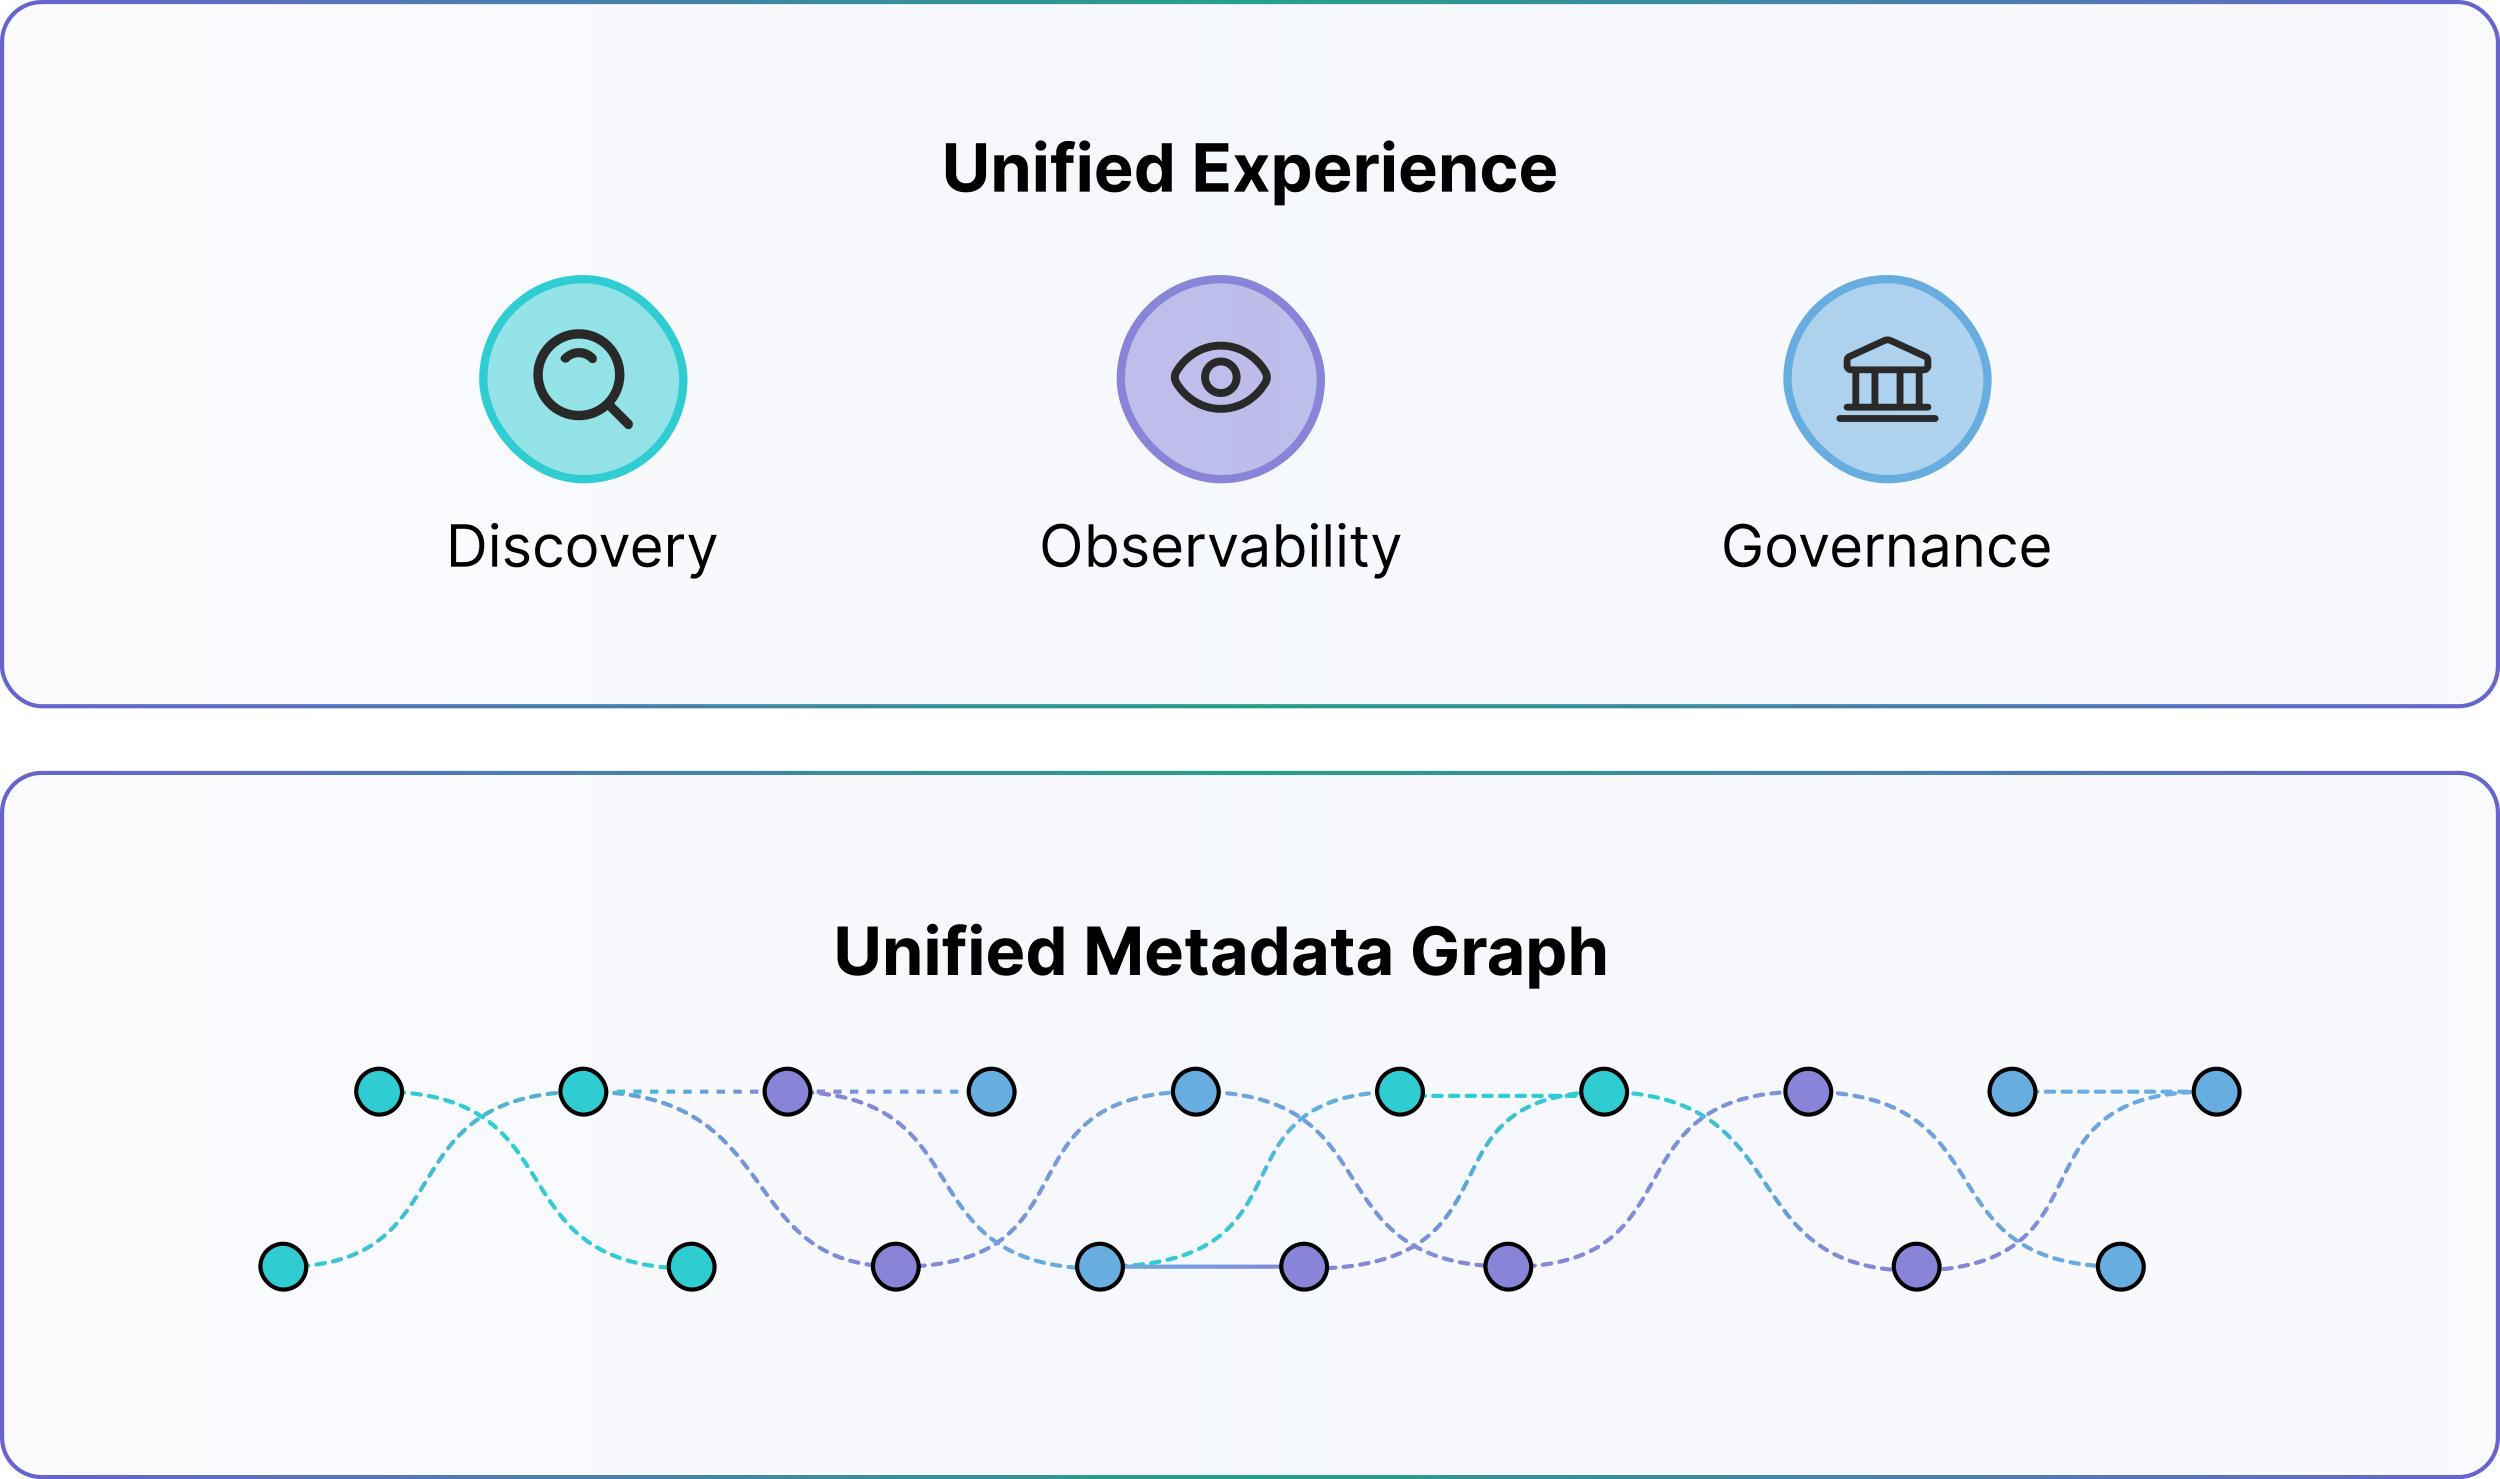<svg xmlns="http://www.w3.org/2000/svg" width="600" height="355" viewBox="0 0 600 355" fill="none"><rect x="0.5" y="0.5" width="599" height="169" rx="9.5" fill="url(#paint0_linear_7412_61108)" fill-opacity="0.15"></rect><rect x="0.5" y="0.5" width="599" height="169" rx="9.5" stroke="url(#paint1_linear_7412_61108)"></rect><path d="M234.199 34.364H236.659V41.92C236.659 42.769 236.456 43.511 236.051 44.148C235.65 44.784 235.087 45.28 234.364 45.636C233.64 45.989 232.797 46.165 231.835 46.165C230.869 46.165 230.025 45.989 229.301 45.636C228.578 45.28 228.015 44.784 227.614 44.148C227.212 43.511 227.011 42.769 227.011 41.92V34.364H229.472V41.71C229.472 42.153 229.568 42.547 229.761 42.892C229.958 43.237 230.235 43.508 230.591 43.705C230.947 43.901 231.362 44 231.835 44C232.313 44 232.727 43.901 233.08 43.705C233.436 43.508 233.71 43.237 233.903 42.892C234.1 42.547 234.199 42.153 234.199 41.71V34.364ZM241.058 40.955V46H238.638V37.273H240.945V38.812H241.047C241.24 38.305 241.564 37.903 242.018 37.608C242.473 37.309 243.024 37.159 243.672 37.159C244.278 37.159 244.806 37.292 245.257 37.557C245.708 37.822 246.058 38.201 246.308 38.693C246.558 39.182 246.683 39.765 246.683 40.443V46H244.263V40.875C244.267 40.341 244.13 39.924 243.854 39.625C243.577 39.322 243.196 39.17 242.712 39.17C242.386 39.17 242.098 39.24 241.848 39.381C241.602 39.521 241.409 39.725 241.268 39.994C241.132 40.26 241.062 40.58 241.058 40.955ZM248.591 46V37.273H251.011V46H248.591ZM249.807 36.148C249.447 36.148 249.138 36.028 248.881 35.79C248.627 35.547 248.5 35.258 248.5 34.92C248.5 34.587 248.627 34.301 248.881 34.062C249.138 33.82 249.447 33.699 249.807 33.699C250.167 33.699 250.473 33.82 250.727 34.062C250.985 34.301 251.114 34.587 251.114 34.92C251.114 35.258 250.985 35.547 250.727 35.79C250.473 36.028 250.167 36.148 249.807 36.148ZM257.643 37.273V39.091H252.257V37.273H257.643ZM253.49 46V36.642C253.49 36.01 253.613 35.485 253.859 35.068C254.109 34.651 254.45 34.339 254.882 34.131C255.314 33.922 255.804 33.818 256.354 33.818C256.725 33.818 257.064 33.847 257.371 33.903C257.681 33.96 257.912 34.011 258.064 34.057L257.632 35.875C257.537 35.845 257.42 35.816 257.28 35.79C257.143 35.763 257.003 35.75 256.859 35.75C256.503 35.75 256.255 35.833 256.115 36C255.975 36.163 255.905 36.392 255.905 36.688V46H253.49ZM259.122 46V37.273H261.543V46H259.122ZM260.338 36.148C259.978 36.148 259.67 36.028 259.412 35.79C259.158 35.547 259.031 35.258 259.031 34.92C259.031 34.587 259.158 34.301 259.412 34.062C259.67 33.82 259.978 33.699 260.338 33.699C260.698 33.699 261.005 33.82 261.259 34.062C261.516 34.301 261.645 34.587 261.645 34.92C261.645 35.258 261.516 35.547 261.259 35.79C261.005 36.028 260.698 36.148 260.338 36.148ZM267.459 46.17C266.561 46.17 265.788 45.989 265.141 45.625C264.497 45.258 264 44.739 263.652 44.068C263.304 43.394 263.129 42.597 263.129 41.676C263.129 40.778 263.304 39.99 263.652 39.312C264 38.635 264.491 38.106 265.124 37.727C265.76 37.349 266.506 37.159 267.362 37.159C267.938 37.159 268.474 37.252 268.97 37.438C269.47 37.619 269.906 37.894 270.277 38.261C270.652 38.629 270.944 39.091 271.152 39.648C271.36 40.201 271.464 40.849 271.464 41.591V42.256H264.095V40.756H269.186C269.186 40.407 269.11 40.099 268.959 39.83C268.807 39.561 268.597 39.35 268.328 39.199C268.063 39.044 267.754 38.966 267.402 38.966C267.035 38.966 266.709 39.051 266.425 39.222C266.144 39.388 265.925 39.614 265.766 39.898C265.607 40.178 265.525 40.49 265.521 40.835V42.261C265.521 42.693 265.601 43.066 265.76 43.381C265.923 43.695 266.152 43.938 266.447 44.108C266.743 44.278 267.093 44.364 267.499 44.364C267.768 44.364 268.014 44.326 268.237 44.25C268.461 44.174 268.652 44.061 268.811 43.909C268.97 43.758 269.091 43.572 269.175 43.352L271.413 43.5C271.3 44.038 271.067 44.508 270.714 44.909C270.366 45.307 269.915 45.617 269.362 45.841C268.813 46.061 268.179 46.17 267.459 46.17ZM276.26 46.142C275.597 46.142 274.997 45.972 274.459 45.631C273.925 45.286 273.5 44.78 273.186 44.114C272.875 43.443 272.72 42.621 272.72 41.648C272.72 40.648 272.881 39.816 273.203 39.153C273.525 38.487 273.953 37.989 274.487 37.659C275.025 37.326 275.614 37.159 276.254 37.159C276.743 37.159 277.15 37.242 277.476 37.409C277.805 37.572 278.071 37.776 278.271 38.023C278.476 38.265 278.631 38.504 278.737 38.739H278.811V34.364H281.226V46H278.839V44.602H278.737C278.624 44.845 278.463 45.085 278.254 45.324C278.05 45.559 277.783 45.754 277.453 45.909C277.127 46.064 276.73 46.142 276.26 46.142ZM277.027 44.216C277.417 44.216 277.747 44.11 278.016 43.898C278.288 43.682 278.497 43.381 278.641 42.994C278.788 42.608 278.862 42.155 278.862 41.636C278.862 41.117 278.79 40.667 278.646 40.284C278.502 39.901 278.294 39.606 278.021 39.398C277.749 39.189 277.417 39.085 277.027 39.085C276.629 39.085 276.294 39.193 276.021 39.409C275.749 39.625 275.542 39.924 275.402 40.307C275.262 40.689 275.192 41.133 275.192 41.636C275.192 42.144 275.262 42.593 275.402 42.983C275.546 43.369 275.752 43.672 276.021 43.892C276.294 44.108 276.629 44.216 277.027 44.216ZM286.964 46V34.364H294.805V36.392H289.425V39.165H294.402V41.193H289.425V43.972H294.828V46H286.964ZM298.739 37.273L300.341 40.324L301.983 37.273H304.466L301.938 41.636L304.534 46H302.062L300.341 42.983L298.648 46H296.148L298.739 41.636L296.239 37.273H298.739ZM305.903 49.273V37.273H308.29V38.739H308.398C308.504 38.504 308.657 38.265 308.858 38.023C309.063 37.776 309.328 37.572 309.653 37.409C309.983 37.242 310.392 37.159 310.881 37.159C311.517 37.159 312.104 37.326 312.642 37.659C313.18 37.989 313.61 38.487 313.932 39.153C314.254 39.816 314.415 40.648 314.415 41.648C314.415 42.621 314.258 43.443 313.943 44.114C313.633 44.78 313.208 45.286 312.67 45.631C312.136 45.972 311.538 46.142 310.875 46.142C310.405 46.142 310.006 46.064 309.676 45.909C309.35 45.754 309.083 45.559 308.875 45.324C308.667 45.085 308.508 44.845 308.398 44.602H308.324V49.273H305.903ZM308.273 41.636C308.273 42.155 308.345 42.608 308.489 42.994C308.633 43.381 308.841 43.682 309.114 43.898C309.386 44.11 309.718 44.216 310.108 44.216C310.502 44.216 310.835 44.108 311.108 43.892C311.381 43.672 311.587 43.369 311.727 42.983C311.871 42.593 311.943 42.144 311.943 41.636C311.943 41.133 311.873 40.689 311.733 40.307C311.593 39.924 311.386 39.625 311.114 39.409C310.841 39.193 310.506 39.085 310.108 39.085C309.714 39.085 309.381 39.189 309.108 39.398C308.839 39.606 308.633 39.901 308.489 40.284C308.345 40.667 308.273 41.117 308.273 41.636ZM320.006 46.17C319.108 46.17 318.335 45.989 317.688 45.625C317.044 45.258 316.547 44.739 316.199 44.068C315.85 43.394 315.676 42.597 315.676 41.676C315.676 40.778 315.85 39.99 316.199 39.312C316.547 38.635 317.038 38.106 317.67 37.727C318.307 37.349 319.053 37.159 319.909 37.159C320.485 37.159 321.021 37.252 321.517 37.438C322.017 37.619 322.453 37.894 322.824 38.261C323.199 38.629 323.491 39.091 323.699 39.648C323.907 40.201 324.011 40.849 324.011 41.591V42.256H316.642V40.756H321.733C321.733 40.407 321.657 40.099 321.506 39.83C321.354 39.561 321.144 39.35 320.875 39.199C320.61 39.044 320.301 38.966 319.949 38.966C319.581 38.966 319.256 39.051 318.972 39.222C318.691 39.388 318.472 39.614 318.312 39.898C318.153 40.178 318.072 40.49 318.068 40.835V42.261C318.068 42.693 318.148 43.066 318.307 43.381C318.47 43.695 318.699 43.938 318.994 44.108C319.29 44.278 319.64 44.364 320.045 44.364C320.314 44.364 320.561 44.326 320.784 44.25C321.008 44.174 321.199 44.061 321.358 43.909C321.517 43.758 321.638 43.572 321.722 43.352L323.96 43.5C323.847 44.038 323.614 44.508 323.261 44.909C322.913 45.307 322.462 45.617 321.909 45.841C321.36 46.061 320.725 46.17 320.006 46.17ZM325.591 46V37.273H327.938V38.795H328.028C328.188 38.254 328.455 37.845 328.83 37.568C329.205 37.288 329.636 37.148 330.125 37.148C330.246 37.148 330.377 37.155 330.517 37.17C330.657 37.186 330.78 37.206 330.886 37.233V39.381C330.773 39.347 330.616 39.316 330.415 39.29C330.214 39.263 330.03 39.25 329.864 39.25C329.508 39.25 329.189 39.328 328.909 39.483C328.633 39.635 328.413 39.847 328.25 40.119C328.091 40.392 328.011 40.706 328.011 41.062V46H325.591ZM332.138 46V37.273H334.558V46H332.138ZM333.354 36.148C332.994 36.148 332.685 36.028 332.428 35.79C332.174 35.547 332.047 35.258 332.047 34.92C332.047 34.587 332.174 34.301 332.428 34.062C332.685 33.82 332.994 33.699 333.354 33.699C333.714 33.699 334.02 33.82 334.274 34.062C334.532 34.301 334.661 34.587 334.661 34.92C334.661 35.258 334.532 35.547 334.274 35.79C334.02 36.028 333.714 36.148 333.354 36.148ZM340.474 46.17C339.577 46.17 338.804 45.989 338.156 45.625C337.512 45.258 337.016 44.739 336.668 44.068C336.319 43.394 336.145 42.597 336.145 41.676C336.145 40.778 336.319 39.99 336.668 39.312C337.016 38.635 337.507 38.106 338.139 37.727C338.776 37.349 339.522 37.159 340.378 37.159C340.954 37.159 341.49 37.252 341.986 37.438C342.486 37.619 342.921 37.894 343.293 38.261C343.668 38.629 343.959 39.091 344.168 39.648C344.376 40.201 344.48 40.849 344.48 41.591V42.256H337.111V40.756H342.202C342.202 40.407 342.126 40.099 341.974 39.83C341.823 39.561 341.613 39.35 341.344 39.199C341.079 39.044 340.77 38.966 340.418 38.966C340.05 38.966 339.724 39.051 339.44 39.222C339.16 39.388 338.94 39.614 338.781 39.898C338.622 40.178 338.541 40.49 338.537 40.835V42.261C338.537 42.693 338.616 43.066 338.776 43.381C338.938 43.695 339.168 43.938 339.463 44.108C339.759 44.278 340.109 44.364 340.514 44.364C340.783 44.364 341.029 44.326 341.253 44.25C341.476 44.174 341.668 44.061 341.827 43.909C341.986 43.758 342.107 43.572 342.19 43.352L344.429 43.5C344.315 44.038 344.082 44.508 343.73 44.909C343.382 45.307 342.931 45.617 342.378 45.841C341.829 46.061 341.194 46.17 340.474 46.17ZM348.48 40.955V46H346.06V37.273H348.366V38.812H348.469C348.662 38.305 348.986 37.903 349.44 37.608C349.895 37.309 350.446 37.159 351.094 37.159C351.7 37.159 352.228 37.292 352.679 37.557C353.13 37.822 353.48 38.201 353.73 38.693C353.98 39.182 354.105 39.765 354.105 40.443V46H351.685V40.875C351.688 40.341 351.552 39.924 351.276 39.625C350.999 39.322 350.618 39.17 350.134 39.17C349.808 39.17 349.52 39.24 349.27 39.381C349.024 39.521 348.83 39.725 348.69 39.994C348.554 40.26 348.484 40.58 348.48 40.955ZM359.956 46.17C359.062 46.17 358.293 45.981 357.649 45.602C357.009 45.22 356.517 44.689 356.172 44.011C355.831 43.333 355.661 42.553 355.661 41.67C355.661 40.776 355.833 39.992 356.178 39.318C356.526 38.64 357.02 38.112 357.661 37.733C358.301 37.35 359.062 37.159 359.945 37.159C360.706 37.159 361.373 37.297 361.945 37.574C362.517 37.85 362.969 38.239 363.303 38.739C363.636 39.239 363.82 39.826 363.854 40.5H361.57C361.505 40.064 361.335 39.714 361.058 39.449C360.786 39.18 360.428 39.045 359.984 39.045C359.609 39.045 359.282 39.148 359.001 39.352C358.725 39.553 358.509 39.847 358.354 40.233C358.198 40.619 358.121 41.087 358.121 41.636C358.121 42.193 358.196 42.667 358.348 43.057C358.503 43.447 358.721 43.744 359.001 43.949C359.282 44.153 359.609 44.256 359.984 44.256C360.261 44.256 360.509 44.199 360.729 44.085C360.952 43.972 361.136 43.807 361.28 43.591C361.428 43.371 361.524 43.108 361.57 42.801H363.854C363.816 43.468 363.634 44.055 363.308 44.562C362.986 45.066 362.541 45.46 361.973 45.744C361.405 46.028 360.732 46.17 359.956 46.17ZM369.381 46.17C368.483 46.17 367.71 45.989 367.062 45.625C366.419 45.258 365.922 44.739 365.574 44.068C365.225 43.394 365.051 42.597 365.051 41.676C365.051 40.778 365.225 39.99 365.574 39.312C365.922 38.635 366.413 38.106 367.045 37.727C367.682 37.349 368.428 37.159 369.284 37.159C369.86 37.159 370.396 37.252 370.892 37.438C371.392 37.619 371.828 37.894 372.199 38.261C372.574 38.629 372.866 39.091 373.074 39.648C373.282 40.201 373.386 40.849 373.386 41.591V42.256H366.017V40.756H371.108C371.108 40.407 371.032 40.099 370.881 39.83C370.729 39.561 370.519 39.35 370.25 39.199C369.985 39.044 369.676 38.966 369.324 38.966C368.956 38.966 368.631 39.051 368.347 39.222C368.066 39.388 367.847 39.614 367.688 39.898C367.528 40.178 367.447 40.49 367.443 40.835V42.261C367.443 42.693 367.523 43.066 367.682 43.381C367.845 43.695 368.074 43.938 368.369 44.108C368.665 44.278 369.015 44.364 369.42 44.364C369.689 44.364 369.936 44.326 370.159 44.25C370.383 44.174 370.574 44.061 370.733 43.909C370.892 43.758 371.013 43.572 371.097 43.352L373.335 43.5C373.222 44.038 372.989 44.508 372.636 44.909C372.288 45.307 371.837 45.617 371.284 45.841C370.735 46.061 370.1 46.17 369.381 46.17Z" fill="black"></path><rect x="116" y="67" width="48" height="48" rx="24" fill="#2FCDD2" fill-opacity="0.5" stroke="#2FCDD2" stroke-width="2"></rect><path d="M138.933 100.867C132.933 100.867 128 95.933 128 89.933C128 83.933 132.933 79 138.933 79C144.933 79 149.867 83.933 149.867 89.933C149.867 95.933 144.933 100.867 138.933 100.867ZM138.933 81.267C134.267 81.267 130.267 85.133 130.267 89.933C130.267 94.733 134.133 98.6 138.933 98.6C143.733 98.6 147.6 94.733 147.6 89.933C147.6 85.133 143.733 81.267 138.933 81.267Z" fill="#292929"></path><path d="M142.132 87.133C141.732 87.133 141.599 87 141.332 86.733C139.999 85.4 137.732 85.4 136.532 86.733C136.132 87.133 135.332 87.133 134.932 86.733C134.399 86.333 134.399 85.667 134.932 85.267C135.999 84.2 137.466 83.533 138.932 83.533C140.399 83.533 141.866 84.067 142.932 85.267C143.332 85.667 143.332 86.467 142.932 86.867C142.799 87.133 142.532 87.133 142.132 87.133Z" fill="#292929"></path><path d="M150.8 103C150.4 103 150.267 102.867 150 102.6L145.2 97.8C144.8 97.4 144.8 96.6 145.2 96.2C145.6 95.8 146.4 95.8 146.8 96.2L151.6 101C152 101.4 152 102.2 151.6 102.6C151.467 102.867 151.2 103 150.8 103Z" fill="#292929"></path><path d="M111.375 136H108.233V125.818H111.514C112.502 125.818 113.347 126.022 114.05 126.43C114.752 126.834 115.291 127.416 115.665 128.175C116.04 128.93 116.227 129.835 116.227 130.889C116.227 131.95 116.038 132.863 115.661 133.629C115.283 134.391 114.732 134.978 114.01 135.388C113.287 135.796 112.409 136 111.375 136ZM109.466 134.906H111.295C112.137 134.906 112.835 134.744 113.388 134.419C113.942 134.094 114.355 133.632 114.626 133.032C114.898 132.432 115.034 131.718 115.034 130.889C115.034 130.067 114.9 129.36 114.631 128.766C114.363 128.17 113.962 127.712 113.428 127.394C112.895 127.073 112.23 126.912 111.435 126.912H109.466V134.906ZM118.136 136V128.364H119.31V136H118.136ZM118.733 127.091C118.504 127.091 118.307 127.013 118.141 126.857C117.979 126.701 117.898 126.514 117.898 126.295C117.898 126.077 117.979 125.889 118.141 125.734C118.307 125.578 118.504 125.5 118.733 125.5C118.962 125.5 119.157 125.578 119.32 125.734C119.485 125.889 119.568 126.077 119.568 126.295C119.568 126.514 119.485 126.701 119.32 126.857C119.157 127.013 118.962 127.091 118.733 127.091ZM126.868 130.074L125.814 130.372C125.747 130.196 125.65 130.026 125.52 129.86C125.394 129.691 125.222 129.552 125.003 129.442C124.785 129.333 124.505 129.278 124.163 129.278C123.696 129.278 123.306 129.386 122.995 129.602C122.687 129.814 122.532 130.084 122.532 130.412C122.532 130.704 122.639 130.934 122.851 131.103C123.063 131.272 123.394 131.413 123.845 131.526L124.979 131.804C125.661 131.97 126.17 132.223 126.505 132.565C126.84 132.903 127.007 133.339 127.007 133.872C127.007 134.31 126.881 134.701 126.629 135.045C126.381 135.39 126.032 135.662 125.585 135.861C125.138 136.06 124.617 136.159 124.024 136.159C123.245 136.159 122.6 135.99 122.09 135.652C121.58 135.314 121.256 134.82 121.121 134.17L122.234 133.892C122.34 134.303 122.541 134.611 122.836 134.817C123.134 135.022 123.523 135.125 124.004 135.125C124.551 135.125 124.985 135.009 125.307 134.777C125.631 134.542 125.794 134.26 125.794 133.932C125.794 133.667 125.701 133.445 125.515 133.266C125.33 133.083 125.045 132.947 124.66 132.858L123.388 132.56C122.688 132.394 122.175 132.137 121.846 131.789C121.522 131.438 121.359 130.999 121.359 130.472C121.359 130.041 121.48 129.66 121.722 129.328C121.967 128.997 122.3 128.737 122.721 128.548C123.146 128.359 123.626 128.264 124.163 128.264C124.919 128.264 125.512 128.43 125.943 128.761C126.377 129.093 126.685 129.53 126.868 130.074ZM131.875 136.159C131.159 136.159 130.543 135.99 130.026 135.652C129.509 135.314 129.111 134.848 128.833 134.255C128.554 133.662 128.415 132.984 128.415 132.222C128.415 131.446 128.558 130.762 128.843 130.168C129.131 129.572 129.532 129.106 130.046 128.771C130.563 128.433 131.166 128.264 131.855 128.264C132.392 128.264 132.876 128.364 133.307 128.562C133.738 128.761 134.091 129.04 134.366 129.398C134.641 129.756 134.812 130.173 134.878 130.651H133.705C133.615 130.303 133.417 129.994 133.108 129.726C132.803 129.454 132.392 129.318 131.875 129.318C131.418 129.318 131.017 129.437 130.672 129.676C130.331 129.911 130.064 130.245 129.872 130.675C129.683 131.103 129.588 131.605 129.588 132.182C129.588 132.772 129.681 133.286 129.867 133.723C130.056 134.161 130.321 134.5 130.662 134.742C131.007 134.984 131.411 135.105 131.875 135.105C132.18 135.105 132.457 135.052 132.706 134.946C132.954 134.84 133.165 134.688 133.337 134.489C133.509 134.29 133.632 134.051 133.705 133.773H134.878C134.812 134.223 134.648 134.629 134.386 134.991C134.127 135.349 133.784 135.634 133.357 135.846C132.933 136.055 132.439 136.159 131.875 136.159ZM139.696 136.159C139.006 136.159 138.401 135.995 137.881 135.667C137.364 135.339 136.96 134.88 136.668 134.29C136.38 133.7 136.235 133.01 136.235 132.222C136.235 131.426 136.38 130.732 136.668 130.138C136.96 129.545 137.364 129.085 137.881 128.756C138.401 128.428 139.006 128.264 139.696 128.264C140.385 128.264 140.988 128.428 141.505 128.756C142.026 129.085 142.43 129.545 142.718 130.138C143.01 130.732 143.156 131.426 143.156 132.222C143.156 133.01 143.01 133.7 142.718 134.29C142.43 134.88 142.026 135.339 141.505 135.667C140.988 135.995 140.385 136.159 139.696 136.159ZM139.696 135.105C140.219 135.105 140.65 134.971 140.988 134.702C141.326 134.434 141.577 134.081 141.739 133.643C141.901 133.206 141.983 132.732 141.983 132.222C141.983 131.711 141.901 131.236 141.739 130.795C141.577 130.354 141.326 129.998 140.988 129.726C140.65 129.454 140.219 129.318 139.696 129.318C139.172 129.318 138.741 129.454 138.403 129.726C138.065 129.998 137.815 130.354 137.652 130.795C137.49 131.236 137.409 131.711 137.409 132.222C137.409 132.732 137.49 133.206 137.652 133.643C137.815 134.081 138.065 134.434 138.403 134.702C138.741 134.971 139.172 135.105 139.696 135.105ZM150.918 128.364L148.094 136H146.901L144.077 128.364H145.35L147.458 134.449H147.537L149.645 128.364H150.918ZM155.395 136.159C154.659 136.159 154.024 135.997 153.491 135.672C152.96 135.344 152.551 134.886 152.263 134.3C151.978 133.71 151.835 133.024 151.835 132.241C151.835 131.459 151.978 130.77 152.263 130.173C152.551 129.573 152.952 129.106 153.466 128.771C153.983 128.433 154.586 128.264 155.275 128.264C155.673 128.264 156.066 128.33 156.454 128.463C156.841 128.596 157.194 128.811 157.513 129.109C157.831 129.404 158.084 129.795 158.273 130.283C158.462 130.77 158.557 131.37 158.557 132.082V132.58H152.67V131.565H157.363C157.363 131.134 157.277 130.75 157.105 130.412C156.936 130.074 156.694 129.807 156.379 129.612C156.068 129.416 155.7 129.318 155.275 129.318C154.808 129.318 154.404 129.434 154.062 129.666C153.724 129.895 153.464 130.193 153.282 130.561C153.099 130.929 153.008 131.323 153.008 131.744V132.42C153.008 132.997 153.108 133.486 153.307 133.887C153.509 134.285 153.789 134.588 154.147 134.797C154.505 135.002 154.921 135.105 155.395 135.105C155.703 135.105 155.981 135.062 156.23 134.976C156.482 134.886 156.699 134.754 156.881 134.578C157.064 134.399 157.204 134.177 157.304 133.912L158.437 134.23C158.318 134.615 158.117 134.953 157.836 135.244C157.554 135.533 157.206 135.758 156.792 135.92C156.377 136.08 155.912 136.159 155.395 136.159ZM160.341 136V128.364H161.475V129.517H161.555C161.694 129.139 161.946 128.833 162.31 128.597C162.675 128.362 163.086 128.244 163.543 128.244C163.629 128.244 163.737 128.246 163.866 128.249C163.996 128.253 164.093 128.258 164.16 128.264V129.457C164.12 129.447 164.029 129.433 163.886 129.413C163.747 129.389 163.599 129.378 163.444 129.378C163.073 129.378 162.741 129.456 162.449 129.612C162.161 129.764 161.932 129.976 161.763 130.248C161.598 130.516 161.515 130.823 161.515 131.168V136H160.341ZM166.539 138.864C166.34 138.864 166.162 138.847 166.007 138.814C165.851 138.784 165.743 138.754 165.683 138.724L165.982 137.69C166.267 137.763 166.519 137.79 166.737 137.77C166.956 137.75 167.15 137.652 167.319 137.477C167.491 137.304 167.649 137.024 167.791 136.636L168.01 136.04L165.186 128.364H166.459L168.567 134.449H168.646L170.754 128.364H172.027L168.786 137.114C168.64 137.508 168.459 137.835 168.244 138.093C168.028 138.355 167.778 138.549 167.493 138.675C167.211 138.801 166.893 138.864 166.539 138.864Z" fill="black"></path><rect x="269" y="67" width="48" height="48" rx="24" fill="#8884D8" fill-opacity="0.5" stroke="#8884D8" stroke-width="2"></rect><path d="M293 85.795C290.384 85.795 288.256 87.922 288.256 90.538C288.256 93.154 290.384 95.282 293 95.282C295.616 95.282 297.744 93.154 297.744 90.538C297.744 87.922 295.616 85.795 293 85.795ZM293 93.385C291.43 93.385 290.154 92.108 290.154 90.538C290.154 88.969 291.43 87.692 293 87.692C294.57 87.692 295.846 88.969 295.846 90.538C295.846 92.108 294.57 93.385 293 93.385ZM304.497 88.728C301.967 84.515 297.669 82 293 82C288.331 82 284.033 84.515 281.503 88.728C280.832 89.845 280.832 91.232 281.503 92.349C284.033 96.562 288.331 99.077 293 99.077C297.669 99.077 301.967 96.562 304.497 92.349C305.168 91.232 305.168 89.845 304.497 88.728ZM302.87 91.372C300.686 95.009 296.996 97.18 293 97.18C289.004 97.18 285.313 95.009 283.13 91.372C282.821 90.859 282.821 90.22 283.13 89.706C285.314 86.069 289.004 83.899 293 83.899C296.996 83.899 300.687 86.069 302.87 89.706C303.179 90.22 303.179 90.859 302.87 91.372Z" fill="#292929"></path><path d="M259.197 130.909C259.197 131.983 259.003 132.911 258.615 133.693C258.227 134.475 257.695 135.079 257.019 135.503C256.343 135.927 255.571 136.139 254.703 136.139C253.834 136.139 253.062 135.927 252.386 135.503C251.71 135.079 251.178 134.475 250.79 133.693C250.402 132.911 250.208 131.983 250.208 130.909C250.208 129.835 250.402 128.907 250.79 128.125C251.178 127.343 251.71 126.74 252.386 126.315C253.062 125.891 253.834 125.679 254.703 125.679C255.571 125.679 256.343 125.891 257.019 126.315C257.695 126.74 258.227 127.343 258.615 128.125C259.003 128.907 259.197 129.835 259.197 130.909ZM258.004 130.909C258.004 130.027 257.856 129.283 257.561 128.677C257.27 128.07 256.874 127.611 256.373 127.3C255.876 126.988 255.319 126.832 254.703 126.832C254.086 126.832 253.528 126.988 253.027 127.3C252.53 127.611 252.134 128.07 251.839 128.677C251.547 129.283 251.401 130.027 251.401 130.909C251.401 131.791 251.547 132.535 251.839 133.141C252.134 133.748 252.53 134.207 253.027 134.518C253.528 134.83 254.086 134.986 254.703 134.986C255.319 134.986 255.876 134.83 256.373 134.518C256.874 134.207 257.27 133.748 257.561 133.141C257.856 132.535 258.004 131.791 258.004 130.909ZM261.27 136V125.818H262.443V129.577H262.543C262.629 129.444 262.748 129.275 262.901 129.07C263.057 128.861 263.279 128.675 263.567 128.513C263.859 128.347 264.253 128.264 264.75 128.264C265.393 128.264 265.96 128.425 266.45 128.746C266.941 129.068 267.324 129.524 267.599 130.114C267.874 130.704 268.012 131.4 268.012 132.202C268.012 133.01 267.874 133.711 267.599 134.305C267.324 134.895 266.943 135.352 266.455 135.677C265.968 135.998 265.406 136.159 264.77 136.159C264.28 136.159 263.887 136.078 263.592 135.915C263.297 135.75 263.07 135.562 262.911 135.354C262.752 135.142 262.629 134.966 262.543 134.827H262.404V136H261.27ZM262.423 132.182C262.423 132.759 262.508 133.267 262.677 133.708C262.846 134.146 263.093 134.489 263.418 134.737C263.743 134.982 264.14 135.105 264.611 135.105C265.102 135.105 265.511 134.976 265.839 134.717C266.17 134.455 266.419 134.104 266.585 133.663C266.754 133.219 266.838 132.725 266.838 132.182C266.838 131.645 266.755 131.161 266.59 130.73C266.427 130.296 266.18 129.953 265.849 129.701C265.521 129.446 265.108 129.318 264.611 129.318C264.134 129.318 263.733 129.439 263.408 129.681C263.083 129.92 262.838 130.254 262.672 130.685C262.506 131.113 262.423 131.612 262.423 132.182ZM275.215 130.074L274.161 130.372C274.095 130.196 273.997 130.026 273.868 129.86C273.742 129.691 273.57 129.552 273.351 129.442C273.132 129.333 272.852 129.278 272.511 129.278C272.044 129.278 271.654 129.386 271.343 129.602C271.034 129.814 270.88 130.084 270.88 130.412C270.88 130.704 270.986 130.934 271.198 131.103C271.41 131.272 271.742 131.413 272.193 131.526L273.326 131.804C274.009 131.97 274.518 132.223 274.852 132.565C275.187 132.903 275.355 133.339 275.355 133.872C275.355 134.31 275.229 134.701 274.977 135.045C274.728 135.39 274.38 135.662 273.933 135.861C273.485 136.06 272.965 136.159 272.372 136.159C271.593 136.159 270.948 135.99 270.438 135.652C269.927 135.314 269.604 134.82 269.468 134.17L270.582 133.892C270.688 134.303 270.888 134.611 271.183 134.817C271.482 135.022 271.871 135.125 272.352 135.125C272.899 135.125 273.333 135.009 273.654 134.777C273.979 134.542 274.142 134.26 274.142 133.932C274.142 133.667 274.049 133.445 273.863 133.266C273.677 133.083 273.392 132.947 273.008 132.858L271.735 132.56C271.036 132.394 270.522 132.137 270.194 131.789C269.869 131.438 269.707 130.999 269.707 130.472C269.707 130.041 269.828 129.66 270.07 129.328C270.315 128.997 270.648 128.737 271.069 128.548C271.493 128.359 271.974 128.264 272.511 128.264C273.267 128.264 273.86 128.43 274.291 128.761C274.725 129.093 275.033 129.53 275.215 130.074ZM280.322 136.159C279.587 136.159 278.952 135.997 278.418 135.672C277.888 135.344 277.479 134.886 277.19 134.3C276.905 133.71 276.763 133.024 276.763 132.241C276.763 131.459 276.905 130.77 277.19 130.173C277.479 129.573 277.88 129.106 278.393 128.771C278.911 128.433 279.514 128.264 280.203 128.264C280.601 128.264 280.994 128.33 281.381 128.463C281.769 128.596 282.122 128.811 282.44 129.109C282.759 129.404 283.012 129.795 283.201 130.283C283.39 130.77 283.484 131.37 283.484 132.082V132.58H277.598V131.565H282.291C282.291 131.134 282.205 130.75 282.033 130.412C281.864 130.074 281.622 129.807 281.307 129.612C280.995 129.416 280.627 129.318 280.203 129.318C279.736 129.318 279.331 129.434 278.99 129.666C278.652 129.895 278.392 130.193 278.21 130.561C278.027 130.929 277.936 131.323 277.936 131.744V132.42C277.936 132.997 278.036 133.486 278.234 133.887C278.437 134.285 278.717 134.588 279.075 134.797C279.433 135.002 279.848 135.105 280.322 135.105C280.631 135.105 280.909 135.062 281.158 134.976C281.41 134.886 281.627 134.754 281.809 134.578C281.991 134.399 282.132 134.177 282.232 133.912L283.365 134.23C283.246 134.615 283.045 134.953 282.763 135.244C282.482 135.533 282.134 135.758 281.719 135.92C281.305 136.08 280.839 136.159 280.322 136.159ZM285.269 136V128.364H286.403V129.517H286.482C286.621 129.139 286.873 128.833 287.238 128.597C287.603 128.362 288.013 128.244 288.471 128.244C288.557 128.244 288.665 128.246 288.794 128.249C288.923 128.253 289.021 128.258 289.087 128.264V129.457C289.048 129.447 288.956 129.433 288.814 129.413C288.675 129.389 288.527 129.378 288.371 129.378C288 129.378 287.669 129.456 287.377 129.612C287.089 129.764 286.86 129.976 286.691 130.248C286.525 130.516 286.442 130.823 286.442 131.168V136H285.269ZM296.955 128.364L294.131 136H292.938L290.114 128.364H291.387L293.495 134.449H293.574L295.682 128.364H296.955ZM300.518 136.179C300.034 136.179 299.595 136.088 299.201 135.906C298.806 135.72 298.493 135.453 298.261 135.105C298.029 134.754 297.913 134.33 297.913 133.832C297.913 133.395 297.999 133.04 298.172 132.768C298.344 132.493 298.574 132.278 298.863 132.122C299.151 131.966 299.469 131.85 299.817 131.774C300.169 131.695 300.522 131.632 300.876 131.585C301.34 131.526 301.716 131.481 302.005 131.451C302.296 131.418 302.509 131.363 302.641 131.287C302.777 131.211 302.845 131.078 302.845 130.889V130.849C302.845 130.359 302.711 129.978 302.442 129.706C302.177 129.434 301.774 129.298 301.234 129.298C300.674 129.298 300.235 129.421 299.917 129.666C299.599 129.911 299.375 130.173 299.246 130.452L298.132 130.054C298.331 129.59 298.596 129.229 298.927 128.97C299.262 128.708 299.627 128.526 300.021 128.423C300.419 128.317 300.81 128.264 301.194 128.264C301.44 128.264 301.721 128.294 302.04 128.354C302.361 128.41 302.671 128.528 302.969 128.707C303.271 128.886 303.521 129.156 303.72 129.517C303.919 129.878 304.018 130.362 304.018 130.969V136H302.845V134.966H302.785C302.706 135.132 302.573 135.309 302.388 135.498C302.202 135.687 301.955 135.848 301.647 135.98C301.339 136.113 300.962 136.179 300.518 136.179ZM300.697 135.125C301.161 135.125 301.552 135.034 301.871 134.852C302.192 134.669 302.434 134.434 302.596 134.146C302.762 133.857 302.845 133.554 302.845 133.236V132.162C302.795 132.222 302.686 132.276 302.517 132.326C302.351 132.372 302.159 132.414 301.94 132.45C301.725 132.483 301.514 132.513 301.309 132.54C301.107 132.563 300.943 132.583 300.817 132.599C300.512 132.639 300.227 132.704 299.961 132.793C299.7 132.879 299.488 133.01 299.325 133.186C299.166 133.358 299.086 133.594 299.086 133.892C299.086 134.3 299.237 134.608 299.539 134.817C299.844 135.022 300.23 135.125 300.697 135.125ZM306.319 136V125.818H307.492V129.577H307.592C307.678 129.444 307.797 129.275 307.95 129.07C308.105 128.861 308.327 128.675 308.616 128.513C308.907 128.347 309.302 128.264 309.799 128.264C310.442 128.264 311.009 128.425 311.499 128.746C311.99 129.068 312.373 129.524 312.648 130.114C312.923 130.704 313.06 131.4 313.06 132.202C313.06 133.01 312.923 133.711 312.648 134.305C312.373 134.895 311.991 135.352 311.504 135.677C311.017 135.998 310.455 136.159 309.819 136.159C309.328 136.159 308.936 136.078 308.641 135.915C308.346 135.75 308.119 135.562 307.96 135.354C307.8 135.142 307.678 134.966 307.592 134.827H307.452V136H306.319ZM307.472 132.182C307.472 132.759 307.557 133.267 307.726 133.708C307.895 134.146 308.142 134.489 308.467 134.737C308.791 134.982 309.189 135.105 309.66 135.105C310.15 135.105 310.56 134.976 310.888 134.717C311.219 134.455 311.468 134.104 311.634 133.663C311.803 133.219 311.887 132.725 311.887 132.182C311.887 131.645 311.804 131.161 311.638 130.73C311.476 130.296 311.229 129.953 310.898 129.701C310.57 129.446 310.157 129.318 309.66 129.318C309.183 129.318 308.781 129.439 308.457 129.681C308.132 129.92 307.887 130.254 307.721 130.685C307.555 131.113 307.472 131.612 307.472 132.182ZM314.855 136V128.364H316.028V136H314.855ZM315.452 127.091C315.223 127.091 315.026 127.013 314.86 126.857C314.698 126.701 314.616 126.514 314.616 126.295C314.616 126.077 314.698 125.889 314.86 125.734C315.026 125.578 315.223 125.5 315.452 125.5C315.68 125.5 315.876 125.578 316.038 125.734C316.204 125.889 316.287 126.077 316.287 126.295C316.287 126.514 316.204 126.701 316.038 126.857C315.876 127.013 315.68 127.091 315.452 127.091ZM319.351 125.818V136H318.177V125.818H319.351ZM321.5 136V128.364H322.673V136H321.5ZM322.096 127.091C321.868 127.091 321.67 127.013 321.505 126.857C321.342 126.701 321.261 126.514 321.261 126.295C321.261 126.077 321.342 125.889 321.505 125.734C321.67 125.578 321.868 125.5 322.096 125.5C322.325 125.5 322.52 125.578 322.683 125.734C322.849 125.889 322.931 126.077 322.931 126.295C322.931 126.514 322.849 126.701 322.683 126.857C322.52 127.013 322.325 127.091 322.096 127.091ZM328.143 128.364V129.358H324.186V128.364H328.143ZM325.339 126.534H326.512V133.812C326.512 134.144 326.56 134.393 326.656 134.558C326.756 134.721 326.882 134.83 327.034 134.886C327.19 134.939 327.354 134.966 327.526 134.966C327.656 134.966 327.762 134.959 327.845 134.946C327.927 134.929 327.994 134.916 328.044 134.906L328.282 135.96C328.203 135.99 328.092 136.02 327.949 136.05C327.807 136.083 327.626 136.099 327.407 136.099C327.076 136.099 326.751 136.028 326.433 135.886C326.118 135.743 325.856 135.526 325.647 135.234C325.442 134.943 325.339 134.575 325.339 134.131V126.534ZM330.664 138.864C330.465 138.864 330.287 138.847 330.132 138.814C329.976 138.784 329.868 138.754 329.808 138.724L330.107 137.69C330.392 137.763 330.644 137.79 330.862 137.77C331.081 137.75 331.275 137.652 331.444 137.477C331.616 137.304 331.774 137.024 331.916 136.636L332.135 136.04L329.311 128.364H330.584L332.692 134.449H332.771L334.879 128.364H336.152L332.911 137.114C332.765 137.508 332.584 137.835 332.369 138.093C332.153 138.355 331.903 138.549 331.618 138.675C331.336 138.801 331.018 138.864 330.664 138.864Z" fill="black"></path><rect x="429" y="67" width="48" height="48" rx="24" fill="#67ADE0" fill-opacity="0.5" stroke="#67ADE0" stroke-width="2"></rect><path d="M443.3 97.152C442.984 97.152 442.729 97.408 442.729 97.723C442.729 98.039 442.984 98.295 443.3 98.295H445.392H449.982H456.014H460.604H462.696C463.012 98.295 463.268 98.039 463.268 97.723C463.268 97.408 463.012 97.152 462.696 97.152H461.175V89.322H461.741C462.583 89.322 463.268 88.637 463.268 87.795V86.442C463.268 85.847 462.918 85.302 462.376 85.054L453.993 81.217C453.361 80.928 452.635 80.928 452.003 81.217L443.62 85.054C443.078 85.302 442.729 85.847 442.729 86.442V87.795C442.729 88.637 443.413 89.322 444.255 89.322H444.821V97.152H443.3ZM450.553 97.152V89.322H455.443V97.152H450.553ZM460.033 97.152H456.586V89.322H460.033V97.152ZM443.871 87.795V86.442C443.871 86.293 443.959 86.156 444.096 86.093L452.478 82.256C452.643 82.181 452.821 82.143 452.998 82.143C453.176 82.143 453.353 82.181 453.518 82.256L461.901 86.093C462.037 86.156 462.125 86.293 462.125 86.442V87.795C462.125 88.006 461.953 88.179 461.741 88.179H460.604H456.014H449.982H445.392H444.255C444.044 88.179 443.871 88.006 443.871 87.795ZM445.964 89.322H449.411V97.152H445.964V89.322Z" fill="#292929" stroke="#292929" stroke-width="0.5"></path><path d="M464.429 99.866H441.571C441.256 99.866 441 100.122 441 100.437C441 100.753 441.256 101.009 441.571 101.009H464.429C464.744 101.009 465 100.753 465 100.437C465 100.122 464.744 99.866 464.429 99.866Z" fill="#292929" stroke="#292929" stroke-width="0.5"></path><path d="M421.193 129C421.084 128.665 420.94 128.365 420.761 128.1C420.585 127.832 420.375 127.603 420.129 127.414C419.887 127.225 419.612 127.081 419.304 126.982C418.996 126.882 418.658 126.832 418.29 126.832C417.687 126.832 417.138 126.988 416.644 127.3C416.15 127.611 415.758 128.07 415.466 128.677C415.174 129.283 415.028 130.027 415.028 130.909C415.028 131.791 415.176 132.535 415.471 133.141C415.766 133.748 416.165 134.207 416.669 134.518C417.173 134.83 417.74 134.986 418.369 134.986C418.953 134.986 419.466 134.862 419.911 134.613C420.358 134.361 420.706 134.006 420.955 133.549C421.206 133.088 421.332 132.546 421.332 131.923L421.71 132.003H418.648V130.909H422.526V132.003C422.526 132.841 422.347 133.571 421.989 134.19C421.634 134.81 421.143 135.291 420.517 135.632C419.894 135.97 419.178 136.139 418.369 136.139C417.468 136.139 416.676 135.927 415.993 135.503C415.313 135.079 414.783 134.475 414.402 133.693C414.024 132.911 413.835 131.983 413.835 130.909C413.835 130.104 413.943 129.379 414.158 128.737C414.377 128.09 414.685 127.54 415.083 127.086C415.481 126.632 415.951 126.284 416.495 126.042C417.039 125.8 417.637 125.679 418.29 125.679C418.827 125.679 419.327 125.76 419.791 125.923C420.259 126.082 420.674 126.309 421.039 126.604C421.407 126.895 421.714 127.245 421.959 127.653C422.204 128.057 422.373 128.506 422.466 129H421.193ZM427.58 136.159C426.891 136.159 426.286 135.995 425.766 135.667C425.249 135.339 424.844 134.88 424.553 134.29C424.264 133.7 424.12 133.01 424.12 132.222C424.12 131.426 424.264 130.732 424.553 130.138C424.844 129.545 425.249 129.085 425.766 128.756C426.286 128.428 426.891 128.264 427.58 128.264C428.27 128.264 428.873 128.428 429.39 128.756C429.91 129.085 430.315 129.545 430.603 130.138C430.895 130.732 431.041 131.426 431.041 132.222C431.041 133.01 430.895 133.7 430.603 134.29C430.315 134.88 429.91 135.339 429.39 135.667C428.873 135.995 428.27 136.159 427.58 136.159ZM427.58 135.105C428.104 135.105 428.535 134.971 428.873 134.702C429.211 134.434 429.461 134.081 429.624 133.643C429.786 133.206 429.867 132.732 429.867 132.222C429.867 131.711 429.786 131.236 429.624 130.795C429.461 130.354 429.211 129.998 428.873 129.726C428.535 129.454 428.104 129.318 427.58 129.318C427.057 129.318 426.626 129.454 426.288 129.726C425.95 129.998 425.7 130.354 425.537 130.795C425.375 131.236 425.294 131.711 425.294 132.222C425.294 132.732 425.375 133.206 425.537 133.643C425.7 134.081 425.95 134.434 426.288 134.702C426.626 134.971 427.057 135.105 427.58 135.105ZM438.803 128.364L435.979 136H434.786L431.962 128.364H433.234L435.342 134.449H435.422L437.53 128.364H438.803ZM443.279 136.159C442.544 136.159 441.909 135.997 441.375 135.672C440.845 135.344 440.436 134.886 440.147 134.3C439.862 133.71 439.72 133.024 439.72 132.241C439.72 131.459 439.862 130.77 440.147 130.173C440.436 129.573 440.837 129.106 441.35 128.771C441.868 128.433 442.471 128.264 443.16 128.264C443.558 128.264 443.951 128.33 444.338 128.463C444.726 128.596 445.079 128.811 445.397 129.109C445.716 129.404 445.969 129.795 446.158 130.283C446.347 130.77 446.441 131.37 446.441 132.082V132.58H440.555V131.565H445.248C445.248 131.134 445.162 130.75 444.99 130.412C444.821 130.074 444.579 129.807 444.264 129.612C443.952 129.416 443.584 129.318 443.16 129.318C442.693 129.318 442.288 129.434 441.947 129.666C441.609 129.895 441.349 130.193 441.167 130.561C440.984 130.929 440.893 131.323 440.893 131.744V132.42C440.893 132.997 440.993 133.486 441.191 133.887C441.394 134.285 441.674 134.588 442.032 134.797C442.39 135.002 442.806 135.105 443.279 135.105C443.588 135.105 443.866 135.062 444.115 134.976C444.367 134.886 444.584 134.754 444.766 134.578C444.948 134.399 445.089 134.177 445.189 133.912L446.322 134.23C446.203 134.615 446.002 134.953 445.721 135.244C445.439 135.533 445.091 135.758 444.676 135.92C444.262 136.08 443.797 136.159 443.279 136.159ZM448.226 136V128.364H449.36V129.517H449.439C449.578 129.139 449.83 128.833 450.195 128.597C450.56 128.362 450.971 128.244 451.428 128.244C451.514 128.244 451.622 128.246 451.751 128.249C451.88 128.253 451.978 128.258 452.044 128.264V129.457C452.005 129.447 451.913 129.433 451.771 129.413C451.632 129.389 451.484 129.378 451.328 129.378C450.957 129.378 450.626 129.456 450.334 129.612C450.046 129.764 449.817 129.976 449.648 130.248C449.482 130.516 449.4 130.823 449.4 131.168V136H448.226ZM454.608 131.406V136H453.435V128.364H454.569V129.557H454.668C454.847 129.169 455.119 128.857 455.483 128.622C455.848 128.384 456.319 128.264 456.895 128.264C457.412 128.264 457.865 128.37 458.253 128.582C458.64 128.791 458.942 129.109 459.157 129.537C459.373 129.961 459.481 130.498 459.481 131.148V136H458.307V131.227C458.307 130.627 458.152 130.16 457.84 129.825C457.528 129.487 457.101 129.318 456.557 129.318C456.183 129.318 455.848 129.399 455.553 129.562C455.261 129.724 455.031 129.961 454.862 130.273C454.693 130.584 454.608 130.962 454.608 131.406ZM463.872 136.179C463.388 136.179 462.949 136.088 462.554 135.906C462.16 135.72 461.847 135.453 461.615 135.105C461.383 134.754 461.267 134.33 461.267 133.832C461.267 133.395 461.353 133.04 461.525 132.768C461.698 132.493 461.928 132.278 462.216 132.122C462.505 131.966 462.823 131.85 463.171 131.774C463.522 131.695 463.875 131.632 464.23 131.585C464.694 131.526 465.07 131.481 465.358 131.451C465.65 131.418 465.862 131.363 465.995 131.287C466.131 131.211 466.199 131.078 466.199 130.889V130.849C466.199 130.359 466.064 129.978 465.796 129.706C465.531 129.434 465.128 129.298 464.588 129.298C464.028 129.298 463.588 129.421 463.27 129.666C462.952 129.911 462.728 130.173 462.599 130.452L461.485 130.054C461.684 129.59 461.949 129.229 462.281 128.97C462.616 128.708 462.98 128.526 463.375 128.423C463.772 128.317 464.163 128.264 464.548 128.264C464.793 128.264 465.075 128.294 465.393 128.354C465.715 128.41 466.025 128.528 466.323 128.707C466.624 128.886 466.875 129.156 467.074 129.517C467.272 129.878 467.372 130.362 467.372 130.969V136H466.199V134.966H466.139C466.059 135.132 465.927 135.309 465.741 135.498C465.556 135.687 465.309 135.848 465 135.98C464.692 136.113 464.316 136.179 463.872 136.179ZM464.051 135.125C464.515 135.125 464.906 135.034 465.224 134.852C465.546 134.669 465.788 134.434 465.95 134.146C466.116 133.857 466.199 133.554 466.199 133.236V132.162C466.149 132.222 466.039 132.276 465.87 132.326C465.705 132.372 465.512 132.414 465.294 132.45C465.078 132.483 464.868 132.513 464.662 132.54C464.46 132.563 464.296 132.583 464.17 132.599C463.865 132.639 463.58 132.704 463.315 132.793C463.053 132.879 462.841 133.01 462.679 133.186C462.52 133.358 462.44 133.594 462.44 133.892C462.44 134.3 462.591 134.608 462.892 134.817C463.197 135.022 463.583 135.125 464.051 135.125ZM470.687 131.406V136H469.513V128.364H470.647V129.557H470.746C470.925 129.169 471.197 128.857 471.562 128.622C471.926 128.384 472.397 128.264 472.974 128.264C473.491 128.264 473.943 128.37 474.331 128.582C474.719 128.791 475.02 129.109 475.236 129.537C475.451 129.961 475.559 130.498 475.559 131.148V136H474.385V131.227C474.385 130.627 474.23 130.16 473.918 129.825C473.607 129.487 473.179 129.318 472.635 129.318C472.261 129.318 471.926 129.399 471.631 129.562C471.34 129.724 471.109 129.961 470.94 130.273C470.771 130.584 470.687 130.962 470.687 131.406ZM480.805 136.159C480.089 136.159 479.473 135.99 478.956 135.652C478.439 135.314 478.041 134.848 477.762 134.255C477.484 133.662 477.345 132.984 477.345 132.222C477.345 131.446 477.487 130.762 477.772 130.168C478.061 129.572 478.462 129.106 478.975 128.771C479.493 128.433 480.096 128.264 480.785 128.264C481.322 128.264 481.806 128.364 482.237 128.562C482.668 128.761 483.021 129.04 483.296 129.398C483.571 129.756 483.742 130.173 483.808 130.651H482.635C482.545 130.303 482.346 129.994 482.038 129.726C481.733 129.454 481.322 129.318 480.805 129.318C480.348 129.318 479.947 129.437 479.602 129.676C479.261 129.911 478.994 130.245 478.801 130.675C478.613 131.103 478.518 131.605 478.518 132.182C478.518 132.772 478.611 133.286 478.797 133.723C478.985 134.161 479.251 134.5 479.592 134.742C479.937 134.984 480.341 135.105 480.805 135.105C481.11 135.105 481.387 135.052 481.635 134.946C481.884 134.84 482.094 134.688 482.267 134.489C482.439 134.29 482.562 134.051 482.635 133.773H483.808C483.742 134.223 483.578 134.629 483.316 134.991C483.057 135.349 482.714 135.634 482.287 135.846C481.862 136.055 481.368 136.159 480.805 136.159ZM488.725 136.159C487.989 136.159 487.354 135.997 486.821 135.672C486.29 135.344 485.881 134.886 485.593 134.3C485.308 133.71 485.165 133.024 485.165 132.241C485.165 131.459 485.308 130.77 485.593 130.173C485.881 129.573 486.282 129.106 486.796 128.771C487.313 128.433 487.916 128.264 488.605 128.264C489.003 128.264 489.396 128.33 489.784 128.463C490.172 128.596 490.525 128.811 490.843 129.109C491.161 129.404 491.414 129.795 491.603 130.283C491.792 130.77 491.887 131.37 491.887 132.082V132.58H486V131.565H490.694C490.694 131.134 490.607 130.75 490.435 130.412C490.266 130.074 490.024 129.807 489.709 129.612C489.398 129.416 489.03 129.318 488.605 129.318C488.138 129.318 487.734 129.434 487.392 129.666C487.054 129.895 486.794 130.193 486.612 130.561C486.43 130.929 486.338 131.323 486.338 131.744V132.42C486.338 132.997 486.438 133.486 486.637 133.887C486.839 134.285 487.119 134.588 487.477 134.797C487.835 135.002 488.251 135.105 488.725 135.105C489.033 135.105 489.311 135.062 489.56 134.976C489.812 134.886 490.029 134.754 490.211 134.578C490.394 134.399 490.534 134.177 490.634 133.912L491.767 134.23C491.648 134.615 491.448 134.953 491.166 135.244C490.884 135.533 490.536 135.758 490.122 135.92C489.708 136.08 489.242 136.159 488.725 136.159Z" fill="black"></path><path d="M0.5 195C0.5 189.753 4.753 185.5 10 185.5H590C595.247 185.5 599.5 189.753 599.5 195V345C599.5 350.247 595.247 354.5 590 354.5H10C4.753 354.5 0.5 350.247 0.5 345V195Z" fill="url(#paint2_linear_7412_61108)" fill-opacity="0.15"></path><path d="M0.5 195C0.5 189.753 4.753 185.5 10 185.5H590C595.247 185.5 599.5 189.753 599.5 195V345C599.5 350.247 595.247 354.5 590 354.5H10C4.753 354.5 0.5 350.247 0.5 345V195Z" stroke="url(#paint3_linear_7412_61108)"></path><path d="M208.199 222.364H210.659V229.92C210.659 230.769 210.456 231.511 210.051 232.148C209.65 232.784 209.087 233.28 208.364 233.636C207.64 233.989 206.797 234.165 205.835 234.165C204.869 234.165 204.025 233.989 203.301 233.636C202.578 233.28 202.015 232.784 201.614 232.148C201.212 231.511 201.011 230.769 201.011 229.92V222.364H203.472V229.71C203.472 230.153 203.568 230.547 203.761 230.892C203.958 231.237 204.235 231.508 204.591 231.705C204.947 231.902 205.362 232 205.835 232C206.313 232 206.727 231.902 207.08 231.705C207.436 231.508 207.71 231.237 207.903 230.892C208.1 230.547 208.199 230.153 208.199 229.71V222.364ZM215.058 228.955V234H212.638V225.273H214.945V226.812H215.047C215.24 226.305 215.564 225.903 216.018 225.608C216.473 225.309 217.024 225.159 217.672 225.159C218.278 225.159 218.806 225.292 219.257 225.557C219.708 225.822 220.058 226.201 220.308 226.693C220.558 227.182 220.683 227.765 220.683 228.443V234H218.263V228.875C218.267 228.341 218.13 227.924 217.854 227.625C217.577 227.322 217.196 227.17 216.712 227.17C216.386 227.17 216.098 227.241 215.848 227.381C215.602 227.521 215.409 227.725 215.268 227.994C215.132 228.259 215.062 228.58 215.058 228.955ZM222.591 234V225.273H225.011V234H222.591ZM223.807 224.148C223.447 224.148 223.138 224.028 222.881 223.79C222.627 223.547 222.5 223.258 222.5 222.92C222.5 222.587 222.627 222.301 222.881 222.062C223.138 221.82 223.447 221.699 223.807 221.699C224.167 221.699 224.473 221.82 224.727 222.062C224.985 222.301 225.114 222.587 225.114 222.92C225.114 223.258 224.985 223.547 224.727 223.79C224.473 224.028 224.167 224.148 223.807 224.148ZM231.643 225.273V227.091H226.257V225.273H231.643ZM227.49 234V224.642C227.49 224.009 227.613 223.485 227.859 223.068C228.109 222.652 228.45 222.339 228.882 222.131C229.314 221.922 229.804 221.818 230.354 221.818C230.725 221.818 231.064 221.847 231.371 221.903C231.681 221.96 231.912 222.011 232.064 222.057L231.632 223.875C231.537 223.845 231.42 223.816 231.28 223.79C231.143 223.763 231.003 223.75 230.859 223.75C230.503 223.75 230.255 223.833 230.115 224C229.975 224.163 229.905 224.392 229.905 224.688V234H227.49ZM233.122 234V225.273H235.543V234H233.122ZM234.338 224.148C233.978 224.148 233.67 224.028 233.412 223.79C233.158 223.547 233.031 223.258 233.031 222.92C233.031 222.587 233.158 222.301 233.412 222.062C233.67 221.82 233.978 221.699 234.338 221.699C234.698 221.699 235.005 221.82 235.259 222.062C235.516 222.301 235.645 222.587 235.645 222.92C235.645 223.258 235.516 223.547 235.259 223.79C235.005 224.028 234.698 224.148 234.338 224.148ZM241.459 234.17C240.561 234.17 239.788 233.989 239.141 233.625C238.497 233.258 238 232.739 237.652 232.068C237.304 231.394 237.129 230.597 237.129 229.676C237.129 228.778 237.304 227.991 237.652 227.312C238 226.634 238.491 226.106 239.124 225.727C239.76 225.348 240.506 225.159 241.362 225.159C241.938 225.159 242.474 225.252 242.97 225.438C243.47 225.619 243.906 225.894 244.277 226.261C244.652 226.629 244.944 227.091 245.152 227.648C245.36 228.201 245.464 228.848 245.464 229.591V230.256H238.095V228.756H243.186C243.186 228.407 243.11 228.098 242.959 227.83C242.807 227.561 242.597 227.35 242.328 227.199C242.063 227.044 241.754 226.966 241.402 226.966C241.035 226.966 240.709 227.051 240.425 227.222C240.144 227.388 239.925 227.614 239.766 227.898C239.607 228.178 239.525 228.491 239.521 228.835V230.261C239.521 230.693 239.601 231.066 239.76 231.381C239.923 231.695 240.152 231.938 240.447 232.108C240.743 232.278 241.093 232.364 241.499 232.364C241.768 232.364 242.014 232.326 242.237 232.25C242.461 232.174 242.652 232.061 242.811 231.909C242.97 231.758 243.091 231.572 243.175 231.352L245.413 231.5C245.3 232.038 245.067 232.508 244.714 232.909C244.366 233.307 243.915 233.617 243.362 233.841C242.813 234.061 242.179 234.17 241.459 234.17ZM250.26 234.142C249.597 234.142 248.997 233.972 248.459 233.631C247.925 233.286 247.5 232.78 247.186 232.114C246.875 231.443 246.72 230.621 246.72 229.648C246.72 228.648 246.881 227.816 247.203 227.153C247.525 226.487 247.953 225.989 248.487 225.659C249.025 225.326 249.614 225.159 250.254 225.159C250.743 225.159 251.15 225.242 251.476 225.409C251.805 225.572 252.071 225.777 252.271 226.023C252.476 226.265 252.631 226.504 252.737 226.739H252.811V222.364H255.226V234H252.839V232.602H252.737C252.624 232.845 252.463 233.085 252.254 233.324C252.05 233.559 251.783 233.754 251.453 233.909C251.127 234.064 250.73 234.142 250.26 234.142ZM251.027 232.216C251.417 232.216 251.747 232.11 252.016 231.898C252.288 231.682 252.497 231.381 252.641 230.994C252.788 230.608 252.862 230.155 252.862 229.636C252.862 229.117 252.79 228.667 252.646 228.284C252.502 227.902 252.294 227.606 252.021 227.398C251.749 227.189 251.417 227.085 251.027 227.085C250.629 227.085 250.294 227.193 250.021 227.409C249.749 227.625 249.542 227.924 249.402 228.307C249.262 228.689 249.192 229.133 249.192 229.636C249.192 230.144 249.262 230.593 249.402 230.983C249.546 231.369 249.752 231.672 250.021 231.892C250.294 232.108 250.629 232.216 251.027 232.216ZM260.964 222.364H263.999L267.203 230.182H267.339L270.544 222.364H273.578V234H271.192V226.426H271.095L268.084 233.943H266.459L263.447 226.398H263.351V234H260.964V222.364ZM279.537 234.17C278.639 234.17 277.866 233.989 277.219 233.625C276.575 233.258 276.079 232.739 275.73 232.068C275.382 231.394 275.207 230.597 275.207 229.676C275.207 228.778 275.382 227.991 275.73 227.312C276.079 226.634 276.569 226.106 277.202 225.727C277.838 225.348 278.584 225.159 279.44 225.159C280.016 225.159 280.552 225.252 281.048 225.438C281.548 225.619 281.984 225.894 282.355 226.261C282.73 226.629 283.022 227.091 283.23 227.648C283.438 228.201 283.543 228.848 283.543 229.591V230.256H276.173V228.756H281.264C281.264 228.407 281.188 228.098 281.037 227.83C280.885 227.561 280.675 227.35 280.406 227.199C280.141 227.044 279.832 226.966 279.48 226.966C279.113 226.966 278.787 227.051 278.503 227.222C278.223 227.388 278.003 227.614 277.844 227.898C277.685 228.178 277.603 228.491 277.599 228.835V230.261C277.599 230.693 277.679 231.066 277.838 231.381C278.001 231.695 278.23 231.938 278.526 232.108C278.821 232.278 279.171 232.364 279.577 232.364C279.846 232.364 280.092 232.326 280.315 232.25C280.539 232.174 280.73 232.061 280.889 231.909C281.048 231.758 281.17 231.572 281.253 231.352L283.491 231.5C283.378 232.038 283.145 232.508 282.793 232.909C282.444 233.307 281.993 233.617 281.44 233.841C280.891 234.061 280.257 234.17 279.537 234.17ZM289.764 225.273V227.091H284.509V225.273H289.764ZM285.702 223.182H288.122V231.318C288.122 231.542 288.156 231.716 288.224 231.841C288.293 231.962 288.387 232.047 288.509 232.097C288.634 232.146 288.777 232.17 288.94 232.17C289.054 232.17 289.168 232.161 289.281 232.142C289.395 232.119 289.482 232.102 289.543 232.091L289.923 233.892C289.802 233.93 289.632 233.973 289.412 234.023C289.192 234.076 288.925 234.108 288.611 234.119C288.027 234.142 287.516 234.064 287.077 233.886C286.641 233.708 286.302 233.432 286.06 233.057C285.817 232.682 285.698 232.208 285.702 231.636V223.182ZM293.83 234.165C293.273 234.165 292.777 234.068 292.341 233.875C291.905 233.678 291.561 233.388 291.307 233.006C291.057 232.619 290.932 232.138 290.932 231.562C290.932 231.078 291.021 230.67 291.199 230.341C291.377 230.011 291.619 229.746 291.926 229.545C292.233 229.345 292.581 229.193 292.972 229.091C293.366 228.989 293.778 228.917 294.21 228.875C294.718 228.822 295.127 228.773 295.438 228.727C295.748 228.678 295.973 228.606 296.114 228.511C296.254 228.417 296.324 228.277 296.324 228.091V228.057C296.324 227.697 296.21 227.419 295.983 227.222C295.759 227.025 295.441 226.926 295.028 226.926C294.593 226.926 294.246 227.023 293.989 227.216C293.731 227.405 293.561 227.644 293.477 227.932L291.239 227.75C291.352 227.22 291.576 226.761 291.909 226.375C292.242 225.985 292.672 225.686 293.199 225.477C293.729 225.265 294.343 225.159 295.04 225.159C295.525 225.159 295.989 225.216 296.432 225.33C296.879 225.443 297.275 225.619 297.619 225.858C297.968 226.097 298.242 226.403 298.443 226.778C298.644 227.15 298.744 227.595 298.744 228.114V234H296.449V232.79H296.381C296.241 233.062 296.053 233.303 295.818 233.511C295.583 233.716 295.301 233.877 294.972 233.994C294.642 234.108 294.261 234.165 293.83 234.165ZM294.523 232.494C294.879 232.494 295.193 232.424 295.466 232.284C295.739 232.14 295.953 231.947 296.108 231.705C296.263 231.462 296.341 231.187 296.341 230.881V229.955C296.265 230.004 296.161 230.049 296.028 230.091C295.9 230.129 295.754 230.165 295.591 230.199C295.428 230.229 295.265 230.258 295.102 230.284C294.939 230.307 294.792 230.328 294.659 230.347C294.375 230.388 294.127 230.455 293.915 230.545C293.703 230.636 293.538 230.759 293.42 230.915C293.303 231.066 293.244 231.256 293.244 231.483C293.244 231.812 293.364 232.064 293.602 232.239C293.845 232.409 294.152 232.494 294.523 232.494ZM303.838 234.142C303.175 234.142 302.575 233.972 302.037 233.631C301.503 233.286 301.079 232.78 300.764 232.114C300.454 231.443 300.298 230.621 300.298 229.648C300.298 228.648 300.459 227.816 300.781 227.153C301.103 226.487 301.531 225.989 302.065 225.659C302.603 225.326 303.192 225.159 303.832 225.159C304.321 225.159 304.728 225.242 305.054 225.409C305.384 225.572 305.649 225.777 305.849 226.023C306.054 226.265 306.209 226.504 306.315 226.739H306.389V222.364H308.804V234H306.418V232.602H306.315C306.202 232.845 306.041 233.085 305.832 233.324C305.628 233.559 305.361 233.754 305.031 233.909C304.705 234.064 304.308 234.142 303.838 234.142ZM304.605 232.216C304.995 232.216 305.325 232.11 305.594 231.898C305.866 231.682 306.075 231.381 306.219 230.994C306.366 230.608 306.44 230.155 306.44 229.636C306.44 229.117 306.368 228.667 306.224 228.284C306.08 227.902 305.872 227.606 305.599 227.398C305.327 227.189 304.995 227.085 304.605 227.085C304.207 227.085 303.872 227.193 303.599 227.409C303.327 227.625 303.12 227.924 302.98 228.307C302.84 228.689 302.77 229.133 302.77 229.636C302.77 230.144 302.84 230.593 302.98 230.983C303.124 231.369 303.33 231.672 303.599 231.892C303.872 232.108 304.207 232.216 304.605 232.216ZM313.283 234.165C312.726 234.165 312.23 234.068 311.794 233.875C311.358 233.678 311.014 233.388 310.76 233.006C310.51 232.619 310.385 232.138 310.385 231.562C310.385 231.078 310.474 230.67 310.652 230.341C310.83 230.011 311.072 229.746 311.379 229.545C311.686 229.345 312.035 229.193 312.425 229.091C312.819 228.989 313.232 228.917 313.663 228.875C314.171 228.822 314.58 228.773 314.891 228.727C315.201 228.678 315.427 228.606 315.567 228.511C315.707 228.417 315.777 228.277 315.777 228.091V228.057C315.777 227.697 315.663 227.419 315.436 227.222C315.213 227.025 314.894 226.926 314.482 226.926C314.046 226.926 313.699 227.023 313.442 227.216C313.184 227.405 313.014 227.644 312.93 227.932L310.692 227.75C310.805 227.22 311.029 226.761 311.362 226.375C311.696 225.985 312.125 225.686 312.652 225.477C313.182 225.265 313.796 225.159 314.493 225.159C314.978 225.159 315.442 225.216 315.885 225.33C316.332 225.443 316.728 225.619 317.072 225.858C317.421 226.097 317.696 226.403 317.896 226.778C318.097 227.15 318.197 227.595 318.197 228.114V234H315.902V232.79H315.834C315.694 233.062 315.506 233.303 315.271 233.511C315.036 233.716 314.754 233.877 314.425 233.994C314.095 234.108 313.714 234.165 313.283 234.165ZM313.976 232.494C314.332 232.494 314.646 232.424 314.919 232.284C315.192 232.14 315.406 231.947 315.561 231.705C315.716 231.462 315.794 231.187 315.794 230.881V229.955C315.718 230.004 315.614 230.049 315.482 230.091C315.353 230.129 315.207 230.165 315.044 230.199C314.881 230.229 314.718 230.258 314.555 230.284C314.393 230.307 314.245 230.328 314.112 230.347C313.828 230.388 313.58 230.455 313.368 230.545C313.156 230.636 312.991 230.759 312.874 230.915C312.756 231.066 312.697 231.256 312.697 231.483C312.697 231.812 312.817 232.064 313.055 232.239C313.298 232.409 313.605 232.494 313.976 232.494ZM324.717 225.273V227.091H319.462V225.273H324.717ZM320.655 223.182H323.075V231.318C323.075 231.542 323.109 231.716 323.178 231.841C323.246 231.962 323.34 232.047 323.462 232.097C323.587 232.146 323.731 232.17 323.893 232.17C324.007 232.17 324.121 232.161 324.234 232.142C324.348 232.119 324.435 232.102 324.496 232.091L324.876 233.892C324.755 233.93 324.585 233.973 324.365 234.023C324.145 234.076 323.878 234.108 323.564 234.119C322.981 234.142 322.469 234.064 322.03 233.886C321.594 233.708 321.255 233.432 321.013 233.057C320.77 232.682 320.651 232.208 320.655 231.636V223.182ZM328.783 234.165C328.226 234.165 327.73 234.068 327.294 233.875C326.858 233.678 326.514 233.388 326.26 233.006C326.01 232.619 325.885 232.138 325.885 231.562C325.885 231.078 325.974 230.67 326.152 230.341C326.33 230.011 326.572 229.746 326.879 229.545C327.186 229.345 327.535 229.193 327.925 229.091C328.319 228.989 328.732 228.917 329.163 228.875C329.671 228.822 330.08 228.773 330.391 228.727C330.701 228.678 330.927 228.606 331.067 228.511C331.207 228.417 331.277 228.277 331.277 228.091V228.057C331.277 227.697 331.163 227.419 330.936 227.222C330.713 227.025 330.394 226.926 329.982 226.926C329.546 226.926 329.199 227.023 328.942 227.216C328.684 227.405 328.514 227.644 328.43 227.932L326.192 227.75C326.305 227.22 326.529 226.761 326.862 226.375C327.196 225.985 327.625 225.686 328.152 225.477C328.682 225.265 329.296 225.159 329.993 225.159C330.478 225.159 330.942 225.216 331.385 225.33C331.832 225.443 332.228 225.619 332.572 225.858C332.921 226.097 333.196 226.403 333.396 226.778C333.597 227.15 333.697 227.595 333.697 228.114V234H331.402V232.79H331.334C331.194 233.062 331.006 233.303 330.771 233.511C330.536 233.716 330.254 233.877 329.925 233.994C329.595 234.108 329.214 234.165 328.783 234.165ZM329.476 232.494C329.832 232.494 330.146 232.424 330.419 232.284C330.692 232.14 330.906 231.947 331.061 231.705C331.216 231.462 331.294 231.187 331.294 230.881V229.955C331.218 230.004 331.114 230.049 330.982 230.091C330.853 230.129 330.707 230.165 330.544 230.199C330.381 230.229 330.218 230.258 330.055 230.284C329.893 230.307 329.745 230.328 329.612 230.347C329.328 230.388 329.08 230.455 328.868 230.545C328.656 230.636 328.491 230.759 328.374 230.915C328.256 231.066 328.197 231.256 328.197 231.483C328.197 231.812 328.317 232.064 328.555 232.239C328.798 232.409 329.105 232.494 329.476 232.494ZM347.04 226.125C346.96 225.848 346.848 225.604 346.705 225.392C346.561 225.176 346.384 224.994 346.176 224.847C345.972 224.695 345.737 224.58 345.472 224.5C345.21 224.42 344.92 224.381 344.602 224.381C344.008 224.381 343.485 224.528 343.034 224.824C342.587 225.119 342.239 225.549 341.989 226.114C341.739 226.674 341.614 227.36 341.614 228.17C341.614 228.981 341.737 229.67 341.983 230.239C342.229 230.807 342.578 231.241 343.028 231.54C343.479 231.835 344.011 231.983 344.625 231.983C345.182 231.983 345.657 231.884 346.051 231.688C346.449 231.487 346.752 231.205 346.96 230.841C347.172 230.477 347.278 230.047 347.278 229.551L347.778 229.625H344.778V227.773H349.648V229.239C349.648 230.261 349.432 231.14 349 231.875C348.568 232.606 347.973 233.17 347.216 233.568C346.458 233.962 345.591 234.159 344.614 234.159C343.523 234.159 342.564 233.919 341.739 233.438C340.913 232.953 340.269 232.265 339.807 231.375C339.348 230.481 339.119 229.42 339.119 228.193C339.119 227.25 339.256 226.409 339.528 225.67C339.805 224.928 340.191 224.299 340.688 223.784C341.184 223.269 341.761 222.877 342.42 222.608C343.08 222.339 343.794 222.205 344.562 222.205C345.222 222.205 345.835 222.301 346.403 222.494C346.972 222.684 347.475 222.953 347.915 223.301C348.358 223.65 348.72 224.064 349 224.545C349.28 225.023 349.46 225.549 349.54 226.125H347.04ZM351.45 234V225.273H353.797V226.795H353.888C354.047 226.254 354.314 225.845 354.689 225.568C355.064 225.288 355.496 225.148 355.984 225.148C356.106 225.148 356.236 225.155 356.376 225.17C356.517 225.186 356.64 225.206 356.746 225.233V227.381C356.632 227.347 356.475 227.316 356.274 227.29C356.073 227.263 355.89 227.25 355.723 227.25C355.367 227.25 355.049 227.328 354.768 227.483C354.492 227.634 354.272 227.847 354.109 228.119C353.95 228.392 353.871 228.706 353.871 229.062V234H351.45ZM360.236 234.165C359.679 234.165 359.183 234.068 358.747 233.875C358.312 233.678 357.967 233.388 357.713 233.006C357.463 232.619 357.338 232.138 357.338 231.562C357.338 231.078 357.427 230.67 357.605 230.341C357.783 230.011 358.026 229.746 358.332 229.545C358.639 229.345 358.988 229.193 359.378 229.091C359.772 228.989 360.185 228.917 360.616 228.875C361.124 228.822 361.533 228.773 361.844 228.727C362.154 228.678 362.38 228.606 362.52 228.511C362.66 228.417 362.73 228.277 362.73 228.091V228.057C362.73 227.697 362.616 227.419 362.389 227.222C362.166 227.025 361.848 226.926 361.435 226.926C360.999 226.926 360.652 227.023 360.395 227.216C360.137 227.405 359.967 227.644 359.884 227.932L357.645 227.75C357.759 227.22 357.982 226.761 358.315 226.375C358.649 225.985 359.079 225.686 359.605 225.477C360.135 225.265 360.749 225.159 361.446 225.159C361.931 225.159 362.395 225.216 362.838 225.33C363.285 225.443 363.681 225.619 364.026 225.858C364.374 226.097 364.649 226.403 364.849 226.778C365.05 227.15 365.151 227.595 365.151 228.114V234H362.855V232.79H362.787C362.647 233.062 362.459 233.303 362.224 233.511C361.99 233.716 361.707 233.877 361.378 233.994C361.048 234.108 360.668 234.165 360.236 234.165ZM360.929 232.494C361.285 232.494 361.599 232.424 361.872 232.284C362.145 232.14 362.359 231.947 362.514 231.705C362.67 231.462 362.747 231.187 362.747 230.881V229.955C362.671 230.004 362.567 230.049 362.435 230.091C362.306 230.129 362.16 230.165 361.997 230.199C361.834 230.229 361.671 230.258 361.509 230.284C361.346 230.307 361.198 230.328 361.065 230.347C360.781 230.388 360.533 230.455 360.321 230.545C360.109 230.636 359.944 230.759 359.827 230.915C359.709 231.066 359.651 231.256 359.651 231.483C359.651 231.812 359.77 232.064 360.009 232.239C360.251 232.409 360.558 232.494 360.929 232.494ZM367.028 237.273V225.273H369.415V226.739H369.523C369.629 226.504 369.782 226.265 369.983 226.023C370.188 225.777 370.453 225.572 370.778 225.409C371.108 225.242 371.517 225.159 372.006 225.159C372.642 225.159 373.229 225.326 373.767 225.659C374.305 225.989 374.735 226.487 375.057 227.153C375.379 227.816 375.54 228.648 375.54 229.648C375.54 230.621 375.383 231.443 375.068 232.114C374.758 232.78 374.333 233.286 373.795 233.631C373.261 233.972 372.663 234.142 372 234.142C371.53 234.142 371.131 234.064 370.801 233.909C370.475 233.754 370.208 233.559 370 233.324C369.792 233.085 369.633 232.845 369.523 232.602H369.449V237.273H367.028ZM369.398 229.636C369.398 230.155 369.47 230.608 369.614 230.994C369.758 231.381 369.966 231.682 370.239 231.898C370.511 232.11 370.843 232.216 371.233 232.216C371.627 232.216 371.96 232.108 372.233 231.892C372.506 231.672 372.712 231.369 372.852 230.983C372.996 230.593 373.068 230.144 373.068 229.636C373.068 229.133 372.998 228.689 372.858 228.307C372.718 227.924 372.511 227.625 372.239 227.409C371.966 227.193 371.631 227.085 371.233 227.085C370.839 227.085 370.506 227.189 370.233 227.398C369.964 227.606 369.758 227.902 369.614 228.284C369.47 228.667 369.398 229.117 369.398 229.636ZM379.574 228.955V234H377.153V222.364H379.506V226.812H379.608C379.805 226.297 380.123 225.894 380.562 225.602C381.002 225.307 381.553 225.159 382.216 225.159C382.822 225.159 383.35 225.292 383.801 225.557C384.256 225.818 384.608 226.195 384.858 226.688C385.112 227.176 385.237 227.761 385.233 228.443V234H382.812V228.875C382.816 228.337 382.68 227.919 382.403 227.619C382.131 227.32 381.748 227.17 381.256 227.17C380.926 227.17 380.634 227.241 380.381 227.381C380.131 227.521 379.934 227.725 379.79 227.994C379.65 228.259 379.578 228.58 379.574 228.955Z" fill="black"></path><path d="M68 304C112.5 304 91.5 262 140.5 262C189.5 262 175.5 304 215.5 304C264.5 304 238 262 287 262C336 262 313.5 304 362.5 304C408.5 304 385 262 433 262C483.5 262 460 304 509 304" stroke="url(#paint4_linear_7412_61108)" stroke-linecap="round" stroke-dasharray="2 2"></path><path d="M91 262C140 262 117.5 304.5 166.5 304.5" stroke="#2FCDD2" stroke-linecap="round" stroke-dasharray="2 2"></path><path d="M189 262C238 262 215 304.5 264.5 304.5" stroke="url(#paint5_linear_7412_61108)" stroke-linecap="round" stroke-dasharray="2 2"></path><path d="M384 262C433 262 414.5 305 460 305" stroke="url(#paint6_linear_7412_61108)" stroke-linecap="round" stroke-dasharray="2 2"></path><path d="M530 262C480.647 262 509 304 460 305" stroke="url(#paint7_linear_7412_61108)" stroke-linecap="round" stroke-dasharray="2 2"></path><path d="M386.5 262C337.5 262 368.5 304.5 313.5 304.5" stroke="url(#paint8_linear_7412_61108)" stroke-linecap="round" stroke-dasharray="2 2"></path><path d="M336.5 262C287.5 262 319 304 264 304" stroke="url(#paint9_linear_7412_61108)" stroke-linecap="round" stroke-dasharray="2 2"></path><path d="M140 262L238 262" stroke="url(#paint10_linear_7412_61108)" stroke-dasharray="2 2"></path><path d="M336 263L385 263" stroke="#2FCDD2" stroke-linecap="round" stroke-dasharray="2 2"></path><path d="M264 304L313 304" stroke="url(#paint11_linear_7412_61108)"></path><path d="M483 262L532 262" stroke="#67ADE0" stroke-linecap="round" stroke-dasharray="2 2"></path><rect x="62.5" y="298.5" width="11" height="11" rx="5.5" fill="#2FCDD2" stroke="black"></rect><rect x="160.5" y="298.5" width="11" height="11" rx="5.5" fill="#2FCDD2" stroke="black"></rect><rect x="209.5" y="298.5" width="11" height="11" rx="5.5" fill="#8884D8" stroke="black"></rect><rect x="258.5" y="298.5" width="11" height="11" rx="5.5" fill="#67ADE0" stroke="black"></rect><rect x="307.5" y="298.5" width="11" height="11" rx="5.5" fill="#8884D8" stroke="black"></rect><rect x="356.5" y="298.5" width="11" height="11" rx="5.5" fill="#8884D8" stroke="black"></rect><rect x="454.5" y="298.5" width="11" height="11" rx="5.5" fill="#8884D8" stroke="black"></rect><rect x="503.5" y="298.5" width="11" height="11" rx="5.5" fill="#67ADE0" stroke="black"></rect><rect x="85.5" y="256.5" width="11" height="11" rx="5.5" fill="#2FCDD2" stroke="black"></rect><rect x="134.5" y="256.5" width="11" height="11" rx="5.5" fill="#2FCDD2" stroke="black"></rect><rect x="183.5" y="256.5" width="11" height="11" rx="5.5" fill="#8884D8" stroke="black"></rect><rect x="232.5" y="256.5" width="11" height="11" rx="5.5" fill="#67ADE0" stroke="black"></rect><rect x="281.5" y="256.5" width="11" height="11" rx="5.5" fill="#67ADE0" stroke="black"></rect><rect x="330.5" y="256.5" width="11" height="11" rx="5.5" fill="#2FCDD2" stroke="black"></rect><rect x="379.5" y="256.5" width="11" height="11" rx="5.5" fill="#2FCDD2" stroke="black"></rect><rect x="428.5" y="256.5" width="11" height="11" rx="5.5" fill="#8884D8" stroke="black"></rect><rect x="477.5" y="256.5" width="11" height="11" rx="5.5" fill="#67ADE0" stroke="black"></rect><rect x="526.5" y="256.5" width="11" height="11" rx="5.5" fill="#67ADE0" stroke="black"></rect><defs><linearGradient id="paint0_linear_7412_61108" x1="0" y1="85" x2="600" y2="85" gradientUnits="userSpaceOnUse"><stop stop-color="#E6E5F7"></stop><stop offset="0.5" stop-color="#BCCBEE"></stop><stop offset="1" stop-color="#DAD9F3"></stop></linearGradient><linearGradient id="paint1_linear_7412_61108" x1="0" y1="85" x2="600" y2="85" gradientUnits="userSpaceOnUse"><stop stop-color="#6863CE"></stop><stop offset="0.5" stop-color="#26A087"></stop><stop offset="1" stop-color="#6863CE"></stop></linearGradient><linearGradient id="paint2_linear_7412_61108" x1="0" y1="270" x2="600" y2="270" gradientUnits="userSpaceOnUse"><stop stop-color="#E6E5F7"></stop><stop offset="0.5" stop-color="#BCCBEE"></stop><stop offset="1" stop-color="#DAD9F3"></stop></linearGradient><linearGradient id="paint3_linear_7412_61108" x1="0" y1="270" x2="600" y2="270" gradientUnits="userSpaceOnUse"><stop stop-color="#6863CE"></stop><stop offset="0.5" stop-color="#26A087"></stop><stop offset="1" stop-color="#6863CE"></stop></linearGradient><linearGradient id="paint4_linear_7412_61108" x1="68" y1="283" x2="509" y2="283" gradientUnits="userSpaceOnUse"><stop stop-color="#2FCDD2"></stop><stop offset="0.335" stop-color="#8884D8"></stop><stop offset="0.495" stop-color="#67ADE0"></stop><stop offset="0.665" stop-color="#8884D8"></stop><stop offset="1" stop-color="#67ADE0"></stop></linearGradient><linearGradient id="paint5_linear_7412_61108" x1="226.75" y1="262" x2="226.75" y2="304.5" gradientUnits="userSpaceOnUse"><stop stop-color="#8884D8"></stop><stop offset="1" stop-color="#67ADE0"></stop></linearGradient><linearGradient id="paint6_linear_7412_61108" x1="422" y1="262" x2="422" y2="305" gradientUnits="userSpaceOnUse"><stop stop-color="#2FCDD2"></stop><stop offset="1" stop-color="#8884D8"></stop></linearGradient><linearGradient id="paint7_linear_7412_61108" x1="495" y1="262" x2="495" y2="305" gradientUnits="userSpaceOnUse"><stop stop-color="#67ADE0"></stop><stop offset="1" stop-color="#8884D8"></stop></linearGradient><linearGradient id="paint8_linear_7412_61108" x1="350" y1="262" x2="350" y2="304.5" gradientUnits="userSpaceOnUse"><stop stop-color="#2FCDD2"></stop><stop offset="1" stop-color="#8884D8"></stop></linearGradient><linearGradient id="paint9_linear_7412_61108" x1="300.25" y1="262" x2="300.25" y2="304" gradientUnits="userSpaceOnUse"><stop stop-color="#67ADE0"></stop><stop offset="1" stop-color="#2FCDD2"></stop></linearGradient><linearGradient id="paint10_linear_7412_61108" x1="140" y1="262.5" x2="238" y2="262.5" gradientUnits="userSpaceOnUse"><stop stop-color="#2FCDD2"></stop><stop offset="0.495" stop-color="#8884D8"></stop><stop offset="1" stop-color="#67ADE0"></stop></linearGradient><linearGradient id="paint11_linear_7412_61108" x1="264" y1="304.5" x2="313" y2="304.5" gradientUnits="userSpaceOnUse"><stop stop-color="#67ADE0"></stop><stop offset="1" stop-color="#8884D8"></stop></linearGradient></defs></svg>